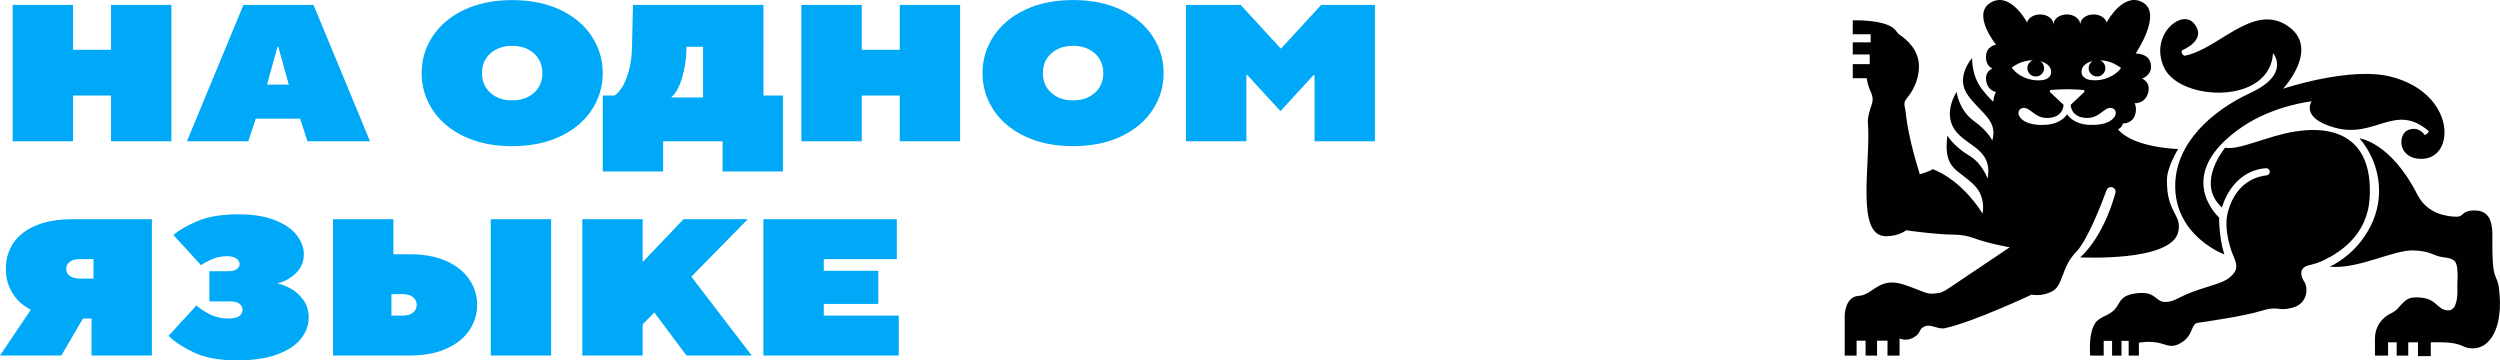 <?xml version="1.0" encoding="UTF-8"?> <svg xmlns="http://www.w3.org/2000/svg" id="Layer_2" data-name="Layer 2" viewBox="0 0 1410.03 203.25"><defs><style> .cls-1 { fill: #00a9f7; } .cls-2 { fill: #010200; } </style></defs><g id="_1" data-name="1"><path class="cls-1" d="M506.91,177.99h-42.29v-6.58h30.76v-18.67h-30.76v-6.59h41.19v-22.52h-75.23v76.89h76.33v-22.52ZM362.47,182.93l6.59-6.69,18.13,24.27h36.79l-34.05-44.48,31.86-32.4h-36.25l-23.07,24.17v-24.17h-34.04v76.89h34.04v-17.58ZM220.78,177.99v-12.08h6.59c2.41,0,4.3.58,5.65,1.76,1.35,1.17,2.03,2.6,2.03,4.28s-.67,3.11-2.03,4.29c-1.35,1.17-3.24,1.75-5.65,1.75h-6.59ZM310.85,123.62h-34.05v76.89h34.05v-76.89ZM231.22,200.51c7.98,0,14.83-1.28,20.54-3.85,5.7-2.56,10.02-6.02,12.96-10.38,2.93-4.35,4.39-9.13,4.39-14.33s-1.46-9.97-4.39-14.33c-2.94-4.35-7.26-7.82-12.96-10.38-5.71-2.56-12.56-3.85-20.54-3.85h-9.34v-19.77h-34.05v76.89h43.39ZM134.01,203.25c8.79,0,16.18-1.1,22.18-3.29,6.01-2.19,10.49-5.13,13.45-8.79,2.97-3.66,4.45-7.69,4.45-12.08,0-4.03-1.06-7.43-3.18-10.22-2.13-2.78-4.56-4.88-7.3-6.32-2.75-1.42-5.18-2.32-7.3-2.69,3.88-.88,7.36-2.77,10.44-5.65,3.07-2.9,4.62-6.5,4.62-10.82,0-3.74-1.34-7.32-4.01-10.76-2.67-3.44-6.77-6.26-12.3-8.45-5.54-2.2-12.37-3.3-20.49-3.3-9.44,0-17.12,1.25-23.01,3.74-5.89,2.49-10.49,5.13-13.78,7.91l15.6,17.02c1.38-1.02,3.4-2.12,6.04-3.29,2.63-1.17,5.49-1.76,8.56-1.76,2.34,0,4.12.44,5.33,1.32,1.22.88,1.82,1.9,1.82,3.07s-.55,2.13-1.65,2.91c-1.1.77-2.56,1.16-4.39,1.16h-10.99v17.02h11.54c2.34,0,4.12.43,5.33,1.27,1.21.84,1.81,2,1.81,3.46s-.62,2.66-1.86,3.57c-1.26.92-3.19,1.37-5.82,1.37-4.18,0-7.86-.84-11.04-2.52-3.18-1.69-5.62-3.3-7.3-4.83l-15.71,17.13c3.44,3.37,8.25,6.51,14.44,9.45,6.19,2.93,14.37,4.39,24.55,4.39M52.73,146.14v10.98h-7.69c-2.42,0-4.3-.49-5.65-1.48-1.36-.99-2.04-2.32-2.04-4s.67-3.02,2.04-4.01c1.35-.99,3.23-1.48,5.65-1.48h7.69ZM41.19,123.62c-8.35,0-15.36,1.21-21.04,3.63-5.67,2.41-9.9,5.72-12.68,9.93-2.79,4.21-4.18,9.02-4.18,14.45,0,4.97,1.2,9.46,3.58,13.45,2.37,3.99,5.87,7.2,10.49,9.61L0,200.51h34.6l12.2-20.87h4.83v20.87h34.04v-76.89h-44.48Z"></path><path class="cls-1" d="M702.98,42.34h.55l18.67,20.32,18.67-20.32h.54v37.35h34.05V2.8h-30.32l-22.52,24.49h-.33l-22.52-24.49h-30.87v76.89h34.05v-37.35ZM605.23,56.62c-4.98,0-9.06-1.41-12.25-4.23-3.19-2.82-4.78-6.53-4.78-11.15s1.59-8.32,4.78-11.15c3.18-2.82,7.27-4.23,12.25-4.23s9.05,1.41,12.24,4.23c3.19,2.83,4.78,6.53,4.78,11.15s-1.59,8.33-4.78,11.15c-3.18,2.82-7.27,4.23-12.24,4.23M605.23,82.43c10.32,0,19.34-1.83,27.07-5.49,7.72-3.67,13.65-8.64,17.79-14.95,4.13-6.3,6.21-13.22,6.21-20.76s-2.08-14.46-6.21-20.76c-4.14-6.3-10.07-11.28-17.79-14.94-7.73-3.67-16.75-5.5-27.07-5.5s-19.35,1.83-27.08,5.5c-7.72,3.66-13.65,8.64-17.79,14.94-4.13,6.3-6.21,13.22-6.21,20.76s2.08,14.46,6.21,20.76c4.14,6.31,10.07,11.28,17.79,14.95,7.73,3.66,16.75,5.49,27.08,5.49M486.04,53.87h21.42v25.81h34.05V2.8h-34.05v25.27h-21.42V2.8h-34.05v76.89h34.05v-25.81ZM378.51,54.97c2.41-1.9,4.43-5.46,6.04-10.66,1.61-5.2,2.49-10.73,2.63-16.59v-1.31h9.34v28.56h-18.01ZM430.58,2.8h-73.59l-.55,24.17c-.15,5.2-.79,9.72-1.92,13.56-1.14,3.85-2.44,6.86-3.9,9.06-1.46,2.19-2.82,3.62-4.06,4.28h-6.59v42.84h34.05v-17.03h33.5v17.03h34.05v-42.84h-10.98V2.8ZM288.88,56.62c-4.98,0-9.06-1.41-12.25-4.23-3.18-2.82-4.77-6.53-4.77-11.15s1.59-8.32,4.77-11.15c3.18-2.82,7.27-4.23,12.25-4.23s9.06,1.41,12.25,4.23c3.18,2.83,4.78,6.53,4.78,11.15s-1.6,8.33-4.78,11.15c-3.18,2.82-7.27,4.23-12.25,4.23M288.88,82.43c10.33,0,19.35-1.83,27.07-5.49,7.73-3.67,13.66-8.64,17.79-14.95,4.14-6.3,6.21-13.22,6.21-20.76s-2.07-14.46-6.21-20.76c-4.13-6.3-10.06-11.28-17.79-14.94C308.23,1.88,299.21.05,288.88.05s-19.34,1.83-27.07,5.5c-7.73,3.66-13.66,8.64-17.79,14.94-4.14,6.3-6.21,13.22-6.21,20.76s2.07,14.46,6.21,20.76c4.13,6.31,10.06,11.28,17.79,14.95,7.73,3.66,16.75,5.49,27.07,5.49M156.96,26.41l5.93,21.31h-12.31l5.93-21.31h.44ZM144.22,66.94h25.04l4.18,12.74h35.26L176.84,2.8h-39.54l-31.86,76.89h34.61l4.17-12.74ZM41.19,53.87h21.42v25.81h34.05V2.8h-34.05v25.27h-21.42V2.8H7.14v76.89h34.05v-25.81Z"></path><path class="cls-2" d="M1282.01,29.95s10.34,11.79-12.88,22.52c-22,10.19-41.59,28.25-42.27,51.11-.86,29.45,27.67,39.9,27.67,39.9-3.12-9.93-2.9-20.77-2.9-20.77,0,0-27.12-24.05,13.39-51.41,17.56-11.85,38.76-14.15,38.76-14.15,0,0-6.6,9.41,13.11,14.88,22.86,6.34,34.02-14.47,53.05,2,0,0-.39,1.31-2.39,2.16,0,0-3.08-5.32-9.31-2.86-6.25,2.47-5.86,16.82,8.16,16.25,18.71-.78,18.63-36.88-17.74-46.29-23.07-5.97-60.98,6.75-60.98,6.75,0,0,21.6-23.09,2.19-35.68-19.4-12.58-38.69,13.51-57.75,17.09,0,0-2.08-.68-1.62-3,0,0,15.02-5.78,6.82-15.37-7.02-8.19-25.2,6.95-16.75,25.07,8.9,19.06,59.71,21.13,61.44-8.2M1316.98,143.24c1.61-1.01,3.17-2.11,4.66-3.29,1.54-1.24,3.02-2.57,4.38-4,1.43-1.48,2.75-3.08,3.91-4.78,1.24-1.77,2.31-3.66,3.2-5.61.96-2.1,1.72-4.28,2.27-6.51.61-2.45.97-4.97,1.12-7.48,1.74-29.82-14.79-41.65-41.92-37.42-15.65,2.42-31.53,10.69-39.61,9.18,0,0-16.98,20.1-1.74,33.72,0,0,4.93-20.51,24.71-22.18,1.46-.13,2.58,1.29,2.11,2.67-.14.39-.37.71-.67.95-.31.24-.67.4-1.07.43-4.14.38-17,2.98-21.73,20.49-1.64,6.08-.69,12.65.9,18.62.72,2.75,1.64,5.33,2.79,7.91,1.12,2.5,1.58,5.66-.23,7.97-3.81,4.84-7.34,5.39-19.47,9.32-12.13,3.91-13.81,7.23-19.67,7.08-5.35-.14-4.98-6.4-16.28-4.85-10.71,1.45-8.15,6.85-13.86,10.74-3.27,2.22-3.18,1.42-7.01,3.96-6.44,4.28-4.89,20.41-4.89,20.41h7.63v-8.32h4.73v8.32h5.31v-8.32h4.04v8.32h5.77v-7.28s5.42-1.05,10.74,0c5.32,1.04,7.63,3.7,13.86-.46,6.24-4.16,4.73-10.16,8.55-10.74,3.82-.57,26.1-3.7,36.03-6.8,9.93-3.12,8.78.56,17.44-1.74,8.67-2.3,9.01-11.2,6.59-14.79-.4-.56-.72-1.16-.98-1.78-.53-1.27-.79-2.6-.52-3.96.22-1.15,1.13-2.09,2.13-2.64,1.16-.63,2.46-.88,3.75-1.19,1.81-.44,3.58-1.04,5.3-1.78,1.33-.56,2.65-1.23,3.89-1.97.28-.16.56-.26.85-.41.34-.2.67-.38,1.01-.56.67-.39,1.32-.78,1.99-1.2M1178.35,70.43c-9.42-.45-12.46-5.99-12.46-5.99,0,0-3.05,5.54-12.47,5.99-15.53.75-17.33-8.38-12.81-9.47,4.51-1.09,6.74,6.24,15.06,5.55,7.59-.62,8.15-6.26,8.19-7.25v-.14l-7.53-7.1c-.47-.44-.2-1.25.46-1.29,2.14-.16,5.96-.4,9.09-.4s6.98.24,9.09.4c.66.03.95.85.47,1.29l-7.54,7.1c0,.21.02,6.71,8.19,7.38,8.3.69,10.57-6.63,15.07-5.55,4.49,1.09,2.72,10.22-12.83,9.47M1134.66,38.14c-.17-.23,3.78-2.3,3.99-2.41,2.48-1.12,5.2-1.73,7.91-1.71-1.78.66-3.04,2.34-3.09,4.33-.05,2.6,2.02,4.76,4.63,4.8,2.6.08,4.75-1.99,4.81-4.6.03-1.65-.79-3.12-2.06-3.99.42.11.83.22,1.26.37,1.54.55,3,1.47,3.91,2.83.91,1.35,1.2,3.21.45,4.68-.5,1.01-1.44,1.75-2.48,2.19-1.03.44-2.17.62-3.28.67-4.13.25-8.3-.89-11.78-3.12-1.65-1.09-3.14-2.4-4.27-4.03M1174.93,37.57c.94-1.32,2.41-2.21,3.97-2.74.41-.14.84-.25,1.26-.33-1.28.83-2.14,2.29-2.14,3.93,0,2.62,2.12,4.71,4.72,4.71s4.72-2.09,4.72-4.71c0-1.99-1.24-3.71-3-4.39,2.72.03,5.41.69,7.87,1.86.24.1,4.11,2.28,3.95,2.51-1.17,1.61-2.7,2.9-4.38,3.93-3.51,2.17-7.7,3.21-11.83,2.89-1.12-.09-2.24-.28-3.26-.74-1.03-.47-1.95-1.25-2.44-2.26-.7-1.48-.4-3.32.56-4.67M1222.18,101.09c.18-7.16,6.33-17.04,6.33-17.04,0,0-25.2-.62-33.96-11.1,0,0,2.24-.84,2.77-3.31,0,0,4.77.16,6.58-4.05,1.79-4.22.04-7.4.04-7.4,0,0,5.61.52,7.51-5.48,2.02-6.41-3.3-8.37-3.3-8.37,0,0,6.56-2.16,4.76-8.98-1.44-5.43-8.39-5.18-8.39-5.18,0,0,15.01-22.04,4.38-28.6-10.74-6.62-19.93,9.6-20.73,11.04-.73-2.56-3.76-4.49-7.36-4.49-4.17,0-7.54,2.57-7.54,5.73,0-3.16-3.39-5.73-7.55-5.73s-7.54,2.57-7.54,5.73c0-3.16-3.37-5.73-7.54-5.73-3.6,0-6.6,1.91-7.36,4.47-.92-1.67-10.04-17.59-20.71-11.02-10.62,6.55,3.23,23.64,3.23,23.64,0,0-5.69.58-5.69,7.04,0,5.31,3.7,6.36,3.7,6.36,0,0-4.86,1.55-3.4,7.78,1.16,4.96,5.31,5.44,5.31,5.44,0,0-1.29,2.48-1.52,5.57,0,0-2.92-2.68-6.31-7.07-6.17-8-5.55-17.65-5.55-17.65,0,0-9.63,10.56-2.69,20.64,6.92,10.09,17.48,14.33,14,25.96,0,0-1.91-4.94-10.39-11.08-8.48-6.17-9.7-16.34-9.7-16.34,0,0-7.62,11.18-1.32,20.94,6.34,9.78,21.88,10.78,18.8,27.89,0,0-3.09-8.62-10.25-12.86-8.95-5.29-12.46-11.4-12.46-11.4-2.47,19.63,6.32,18.86,15.41,28.25,6.5,6.74,4.46,15.71,4.46,15.71-13.1-20.4-28.26-25.02-28.26-25.02-.77,1.08-7.16,2.92-7.16,2.92-8.17-26.47-7.3-33.44-8.54-38.4-.36-1.46,0-3.02,1-4.17,2.5-2.93,7.07-9.45,7.07-18.35,0-9.33-7.09-15.18-10.48-17.46-.97-.64-1.77-1.51-2.42-2.48-4.47-6.66-24.43-5.98-24.43-5.98v7.85h10.09v4.55h-10.09v6.84h9.55v5.46h-9.55v7.95h7.85c.39,3.07,1.58,6.2,2.6,8.39.92,2,1.02,4.25.29,6.32-1.1,3.07-2.45,7.56-2.22,10.33,1.84,22.39-7.28,64.08,10.16,64.08,7.37,0,11.44-3.35,11.44-3.35,0,0,15.94,2.36,27.34,2.48,3.71.04,7.39.68,10.87,1.96,8.79,3.25,20.21,5.15,20.21,5.15l-34.99,23.5c-1.31.91-2.74,1.6-4.2,2.13h0c-8.47,1.47-6.76.02-20.62-4.61-13.87-4.62-17.33,5.88-25.3,6.36-7.98.45-7.98,11.21-7.98,11.21v22.51h6.71v-8.42h5.07v8.42h6.47v-8.42h5.89v8.42h6.81v-9.69s3.55,1.77,7.54-.32c5-2.58,2.76-5.03,6.88-6.56,3.43-1.29,7.3,1.94,11.21,1.09,15.82-3.39,48.86-18.93,48.86-18.93,0,0,5.66,1.38,11.77-1.96,6.12-3.36,4.97-13.58,13.3-22.06,6.58-6.73,14.81-28.36,17.18-34.9.38-1.04,1.37-1.72,2.46-1.72h.25c1.63.16,2.73,1.73,2.29,3.29-7.26,26.22-19.89,36.34-19.89,36.34,0,0,51.63,2.78,55.35-14.44,2.19-10.04-6.83-10.63-6.38-29.57M1409.51,162.96c-1.16-9.63-4.16-2.39-3.78-29.72.17-11.69-4.08-14.55-10.32-14.55-3.63,0-5.51,1.17-6.43,2.14-.84.87-1.98,1.39-3.19,1.4-4.99,0-16.65-1.22-22.37-12.48-15.08-29.69-32.64-31.73-32.64-31.73,6.88,8.03,11.04,18.47,11.04,29.88,0,18.3-12.37,35.1-27.83,42.52,16.05,1.61,35.98-9.62,47.31-9.17,8.67.35,10.51,2.3,14.39,3.39,2.93.81,6.36.39,8.75,2.61,1.74,1.62,1.77,7.13,1.62,10.53-.09,1.78-.1,3.58-.05,5.36.1,4.16-.35,11.92-5.08,11.92-6.7,0-6.08-7.09-17.24-7.32-5.16-.1-6.54.78-11.09,6.01-1.16,1.33-2.57,2.28-4.04,2.97-5.48,2.55-9.05,7.97-9.05,14.02v9.81h7.4v-7.46h4.84v7.46h6.54v-7.46h5.48v7.78h7.23v-7.78c19.79-.53,15.93,3.15,23.41,3.39,9.93.31,17.72-11.58,15.09-33.49"></path></g></svg> 